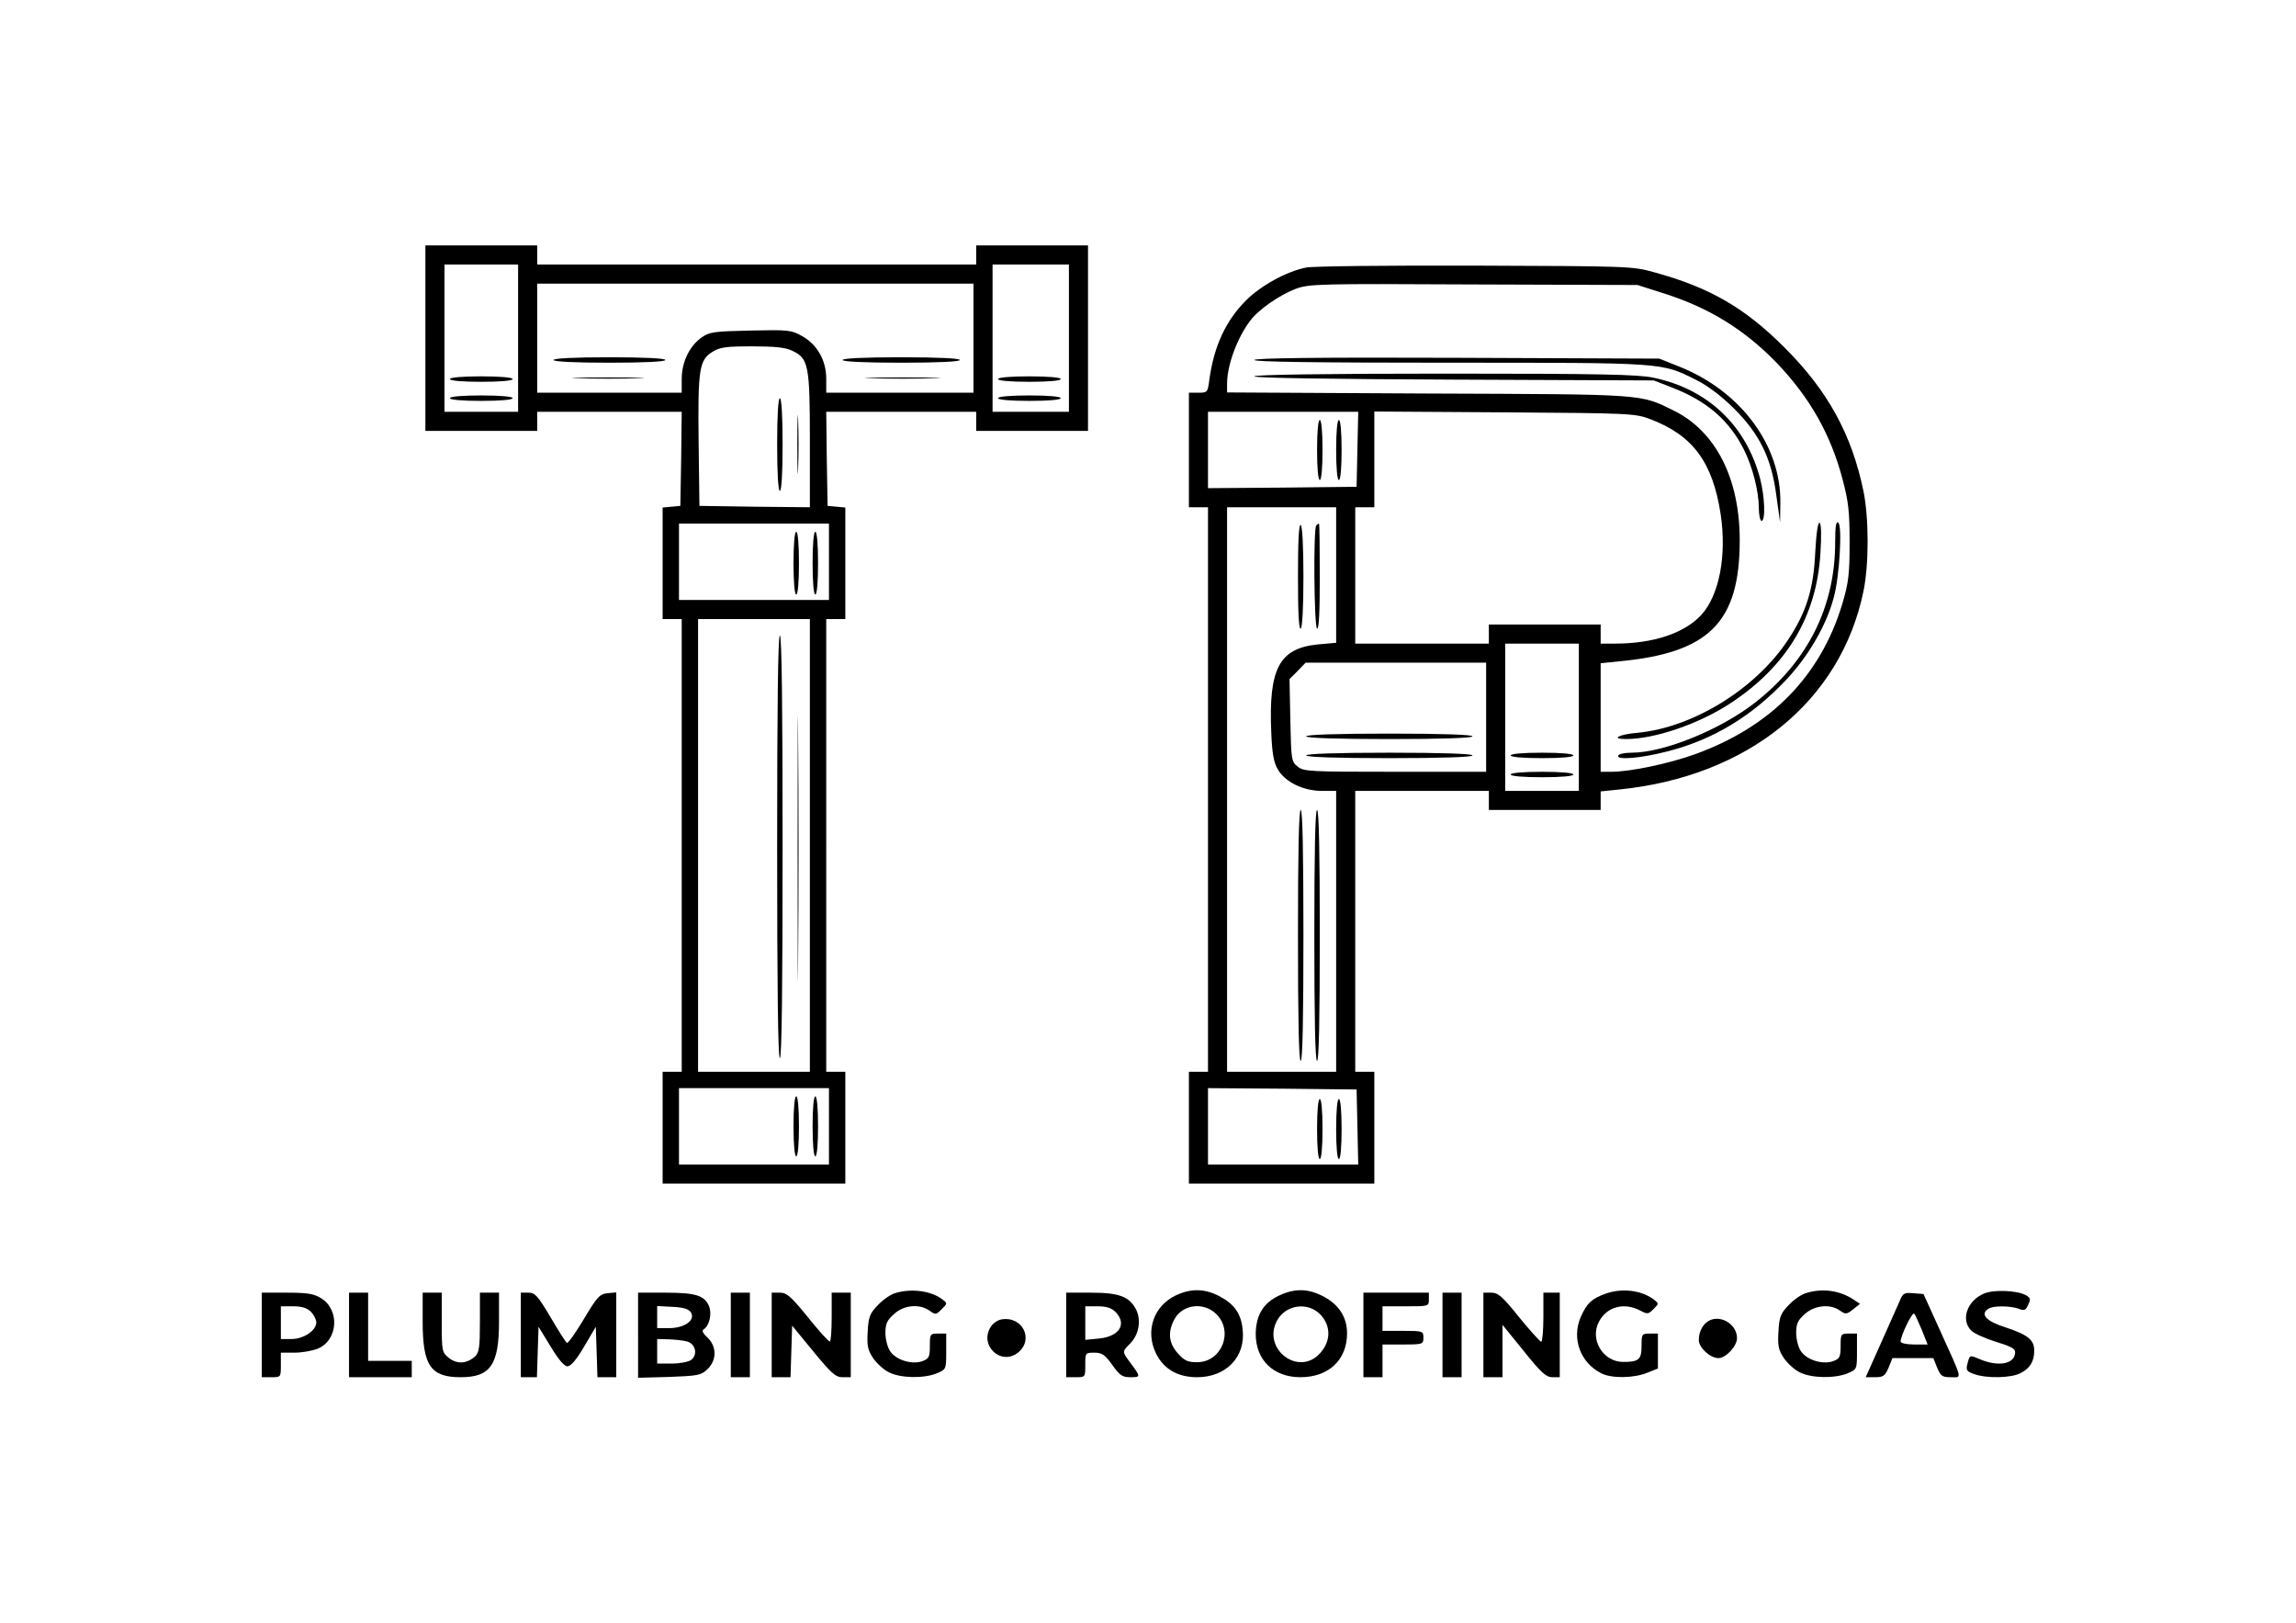 <?xml version="1.0" encoding="UTF-8"?>
<svg data-bbox="96 90 650 415.2" viewBox="0 0 842 595" height="793.333" width="1122.667" xmlns="http://www.w3.org/2000/svg" data-type="shape">
    <g>
        <path d="M156 124v34h41v-7h53l-.2 17.2-.3 17.3-3.2.3-3.3.3V227h7v166h-7v41h67v-41h-7V227h7v-40.9l-3.2-.3-3.3-.3-.3-17.3-.2-17.2h55v7h41V90h-41v7H197v-7h-41v34zm34 0v27h-27V97h27v27zm202 0v27h-28V97h28v27zm-35 0v20h-54v-5.2c0-6.6-3.3-12.5-8.9-15.6-3.9-2.2-5-2.3-18.9-2-13.5.3-15 .5-18 2.6-4.4 3.2-7.2 9-7.2 15.2v5h-53v-40h160v20zm-66.5 4.6c6 2.8 6.5 5.2 6.5 32.8V186l-20.2-.2-20.3-.3-.3-23.5c-.3-26.6.2-30 5.1-33 2.7-1.7 5.1-2 14.5-2 8.3 0 12.3.4 14.7 1.6zM304 206v14h-55v-28h55v14zm-7 104v83h-41V227h41v83zm7 103v14h-55v-28h55v14z"/>
        <path d="M165 139c0 .6 4.5 1 11.5 1s11.5-.4 11.5-1-4.5-1-11.5-1-11.5.4-11.5 1z"/>
        <path d="M165 146c0 .6 4.5 1 11.5 1s11.5-.4 11.5-1-4.5-1-11.5-1-11.5.4-11.5 1z"/>
        <path d="M366 139c0 .6 4.5 1 11.5 1s11.5-.4 11.5-1-4.5-1-11.5-1-11.5.4-11.5 1z"/>
        <path d="M366 146c0 .6 4.5 1 11.5 1s11.5-.4 11.5-1-4.5-1-11.5-1-11.5.4-11.5 1z"/>
        <path d="M203 132c0 .6 7.5 1 20.5 1s20.5-.4 20.5-1-7.5-1-20.5-1-20.5.4-20.5 1z"/>
        <path d="M309 132c0 .6 7.8 1 21.5 1s21.5-.4 21.5-1-7.8-1-21.5-1-21.5.4-21.5 1z"/>
        <path d="M212.3 138.7c5.9.2 15.5.2 21.5 0 5.9-.1 1-.3-10.8-.3s-16.7.2-10.7.3z"/>
        <path d="M319.8 138.7c6.1.2 16.3.2 22.5 0 6.1-.1 1.1-.3-11.3-.3s-17.4.2-11.2.3z"/>
        <path d="M285 163c0 10.7.4 17 1 17s1-6.3 1-17-.4-17-1-17-1 6.3-1 17z"/>
        <path d="M292.4 163c0 9.6.2 13.6.3 8.7.2-4.8.2-12.6 0-17.5-.1-4.8-.3-.8-.3 8.8z"/>
        <path d="M291 206.5c0 7 .4 11.5 1 11.5s1-4.5 1-11.5-.4-11.5-1-11.5-1 4.5-1 11.5z"/>
        <path d="M298 206.5c0 7 .4 11.5 1 11.5s1-4.5 1-11.5-.4-11.5-1-11.5-1 4.5-1 11.5z"/>
        <path d="M285 310.5c0 51 .3 77.5 1 77.5s1-26.5 1-77.5-.3-77.5-1-77.5-1 26.5-1 77.5z"/>
        <path d="M292.5 311c0 43.2.1 60.8.2 39.3.2-21.6.2-57 0-78.5-.1-21.6-.2-4-.2 39.2z"/>
        <path d="M291 413c0 6.7.4 11 1 11s1-4.3 1-11-.4-11-1-11-1 4.3-1 11z"/>
        <path d="M298 413c0 6.7.4 11 1 11s1-4.3 1-11-.4-11-1-11-1 4.3-1 11z"/>
        <path d="M479 98.1c-7.1 1.4-16.6 6.6-22 12-7.5 7.5-11.8 16.8-13.5 29.1-.6 4.7-.7 4.8-4.1 4.8H436v42h7v207h-7v41h68v-41h-7V290h49v7h41v-6.8l6.8-.7c47.3-4.8 81.3-32.4 89.6-72.8 2-9.8 2-26.6 0-36.5-4.3-20.9-13.1-36.9-28.9-52.7-14.7-14.7-27.5-22.1-48-27.7-7.8-2.2-9.6-2.2-65.5-2.4-31.6-.1-59.5.2-62 .7zm130.3 9.2c17.1 5.3 30.3 13.4 42.3 25.8 12.1 12.7 19.7 26 24.1 42.6 2.2 8.3 2.6 11.9 2.6 23.3 0 11.7-.4 14.7-2.7 22.5-8 26.5-26.3 45.1-54.1 55.1-9.8 3.5-23.7 6.4-30.6 6.4H587v-39.8l6.8-.7c33-3.1 44.2-14.3 44.2-44.4 0-22.7-8.8-39.9-24.1-47.5-12.7-6.2-9.6-6-90.1-6.3l-73.8-.4v-3.2c0-6.7 3.6-16.6 8.4-23 3.1-4.2 10.8-9.5 16.8-11.8 5-1.8 8.3-1.9 65.3-1.6l60 .2 8.8 2.8zm-111.5 57.4-.3 13.8-27.2.3-27.3.2v-28h55.1l-.3 13.7zm107.4-11c15.6 5.9 22.9 15.8 25.8 34.8 2.3 15.2-.5 29.8-7.1 37-6.2 6.7-17.6 10.5-31.6 10.5H587v-7h-41v7h-49v-50h7v-35.1l47.8.3c46 .3 47.9.4 53.4 2.5zM490 210.9v24.8l-6.7.6c-14.2 1.4-18.1 8.9-17.1 32.2.3 7.7.9 11.1 2.4 13.6 2.6 4.6 9.3 7.9 16.1 7.9h5.3v103h-40V186h40v24.9zm89 52.1v27h-27v-54h27v27zm-34 0v20h-33.4c-31.4 0-33.5-.1-35.7-1.9-2.3-1.8-2.4-2.5-2.7-17l-.3-15.1 3-3 2.9-3H545v20zm-47.2 150.2.3 13.8H443v-28l27.3.2 27.2.3.3 13.7z"/>
        <path d="M460 132c0 .7 22.9 1 71.8 1 79 0 77.4-.1 90.2 6.3 4.1 2 9.1 5.8 13.6 10.2 9.6 9.5 14 18.3 15.8 32l1.4 10 .1-7.1c.3-20.8-14.2-40.6-36.4-49.7l-8-3.2-74.2-.3c-50.8-.2-74.3.1-74.3.8z"/>
        <path d="M460 138c0 .6 27.1 1 73.3 1.2l73.2.3 6.9 2.7c12.6 4.9 20.7 11.9 26.1 22.6 3.2 6.3 5.5 15.4 5.5 21.4 0 2.6.5 4.8 1 4.8 1.5 0 1.2-8.8-.5-15.4-5.1-19.5-19.1-32.9-39.1-37.1-5.7-1.2-19.3-1.5-76.6-1.5-44.1 0-69.8.4-69.8 1z"/>
        <path d="M665.7 202.4c-.6 13.7-3.3 22.2-10.1 32.4-11.9 17.9-34.8 32-55.1 33.9-6.9.6-10 2.3-4.2 2.3 10.5 0 26.6-5.5 38.1-13 20.8-13.6 31.8-31.9 33.2-55.2.4-6.6.3-10.7-.3-11.1-.6-.4-1.2 3.5-1.6 10.7z"/>
        <path d="M673 198.9c0 23.5-10 43.5-29.2 58.6-12.7 10-33.6 18.5-45.4 18.5-2.4 0-4.6.4-4.9 1-1.1 1.8 7.9 1.1 17.7-1.4 17-4.3 31.2-12.9 43.9-26.4 8.1-8.6 14.8-20.1 17.4-30.2 2.1-7.5 3.2-26.5 1.6-27.4-.8-.5-1.1 1.5-1.1 7.3z"/>
        <path d="M483 165c0 6.7.4 11 1 11s1-4.3 1-11-.4-11-1-11-1 4.3-1 11z"/>
        <path d="M490 165c0 6.7.4 11 1 11s1-4.3 1-11-.4-11-1-11-1 4.3-1 11z"/>
        <path d="M476 211.5c0 12.8.3 19.4 1 19 .6-.4 1-7.8 1-19s-.4-18.6-1-19c-.7-.4-1 6.2-1 19z"/>
        <path d="M482.7 192.7c-1.1 1.1-.8 37.1.3 37.8.7.4 1-6.2 1-18.9 0-10.8-.1-19.6-.3-19.6-.2 0-.7.3-1 .7z"/>
        <path d="M476 343c0 30 .3 46 1 46s1-16 1-46-.3-46-1-46-1 16-1 46z"/>
        <path d="M482 343c0 30 .3 46 1 46s1-16 1-46-.3-46-1-46-1 16-1 46z"/>
        <path d="M554 277c0 .6 4.5 1 11.5 1s11.5-.4 11.5-1-4.5-1-11.5-1-11.5.4-11.5 1z"/>
        <path d="M554 284c0 .6 4.5 1 11.5 1s11.5-.4 11.5-1-4.5-1-11.5-1-11.5.4-11.5 1z"/>
        <path d="M479 270c0 .6 10.8 1 30.5 1s30.5-.4 30.5-1-10.8-1-30.5-1-30.5.4-30.5 1z"/>
        <path d="M479 277c0 .6 10.8 1 30.5 1s30.5-.4 30.5-1-10.8-1-30.5-1-30.5.4-30.5 1z"/>
        <path d="M483 414c0 6.7.4 11 1 11s1-4.3 1-11-.4-11-1-11-1 4.3-1 11z"/>
        <path d="M490 414c0 6.7.4 11 1 11s1-4.3 1-11-.4-11-1-11-1 4.3-1 11z"/>
        <path d="M328.5 474.1c-1.7.4-4.6 2.4-6.5 4.4-3 3.1-3.5 4.3-3.8 9.8-.3 5.2 0 6.7 2 9.7 1.3 1.9 3.9 4.3 5.8 5.2 4.3 2.2 12.8 2.3 17.5.4 3.5-1.5 3.5-1.5 3.5-8V489h-3c-2.9 0-3 .2-3 4.5 0 4-.3 4.7-2.7 5.6-3.8 1.4-9.8-.4-11.9-3.7-.9-1.3-1.7-4.3-1.7-6.6 0-3.4.6-4.7 3.2-7 3.6-3.3 9.3-3.8 13-1.2 2.2 1.6 2.4 1.5 4.4-.5 2.2-2.2 2.2-2.2.2-3.7-4.1-3.1-11.2-4-17-2.3z"/>
        <path d="M431.4 474.9c-8.3 3.8-11.5 13.1-7.5 21.3 2.8 5.8 8 8.8 15.1 8.8 10.7 0 17.9-7.5 16.7-17.6-.6-5.8-3.1-9.3-8.7-12.2-5.3-2.7-10.1-2.8-15.6-.3zm14.7 7c6.4 6.4 1.9 17.6-7.1 17.6-3.5 0-4.7-.6-7.1-3.3-3.3-3.7-3.7-7.7-1.3-12.3 2.9-5.6 10.8-6.7 15.5-2z"/>
        <path d="M469.4 474.9c-6 2.7-8.8 7.2-8.9 14.2 0 9.6 6.5 15.9 16.4 15.9 10.4 0 17.1-6.4 17.1-16.1 0-6-3.1-10.7-9-13.7-5.4-2.7-10.1-2.8-15.6-.3zm14.7 7c4 4.1 4.1 9.8 0 14.3-7.9 8.8-21.5-1.7-15.7-12.1 3.2-5.7 11.1-6.8 15.7-2.2z"/>
        <path d="M588.7 474.4c-5.1 1.9-6.7 3.4-9 8.5-3.4 7.8-.2 16.7 7.4 20.6 3.7 2 11.9 1.9 16.9-.1l4-1.6V489h-3c-2.9 0-3 .2-3 4.5 0 5-1 5.9-6.7 5.9-7.5 0-12.4-8.3-8.9-14.8 2.9-5.5 9.2-7.1 15-4.1 2.8 1.5 3.1 1.4 5-.5 2-2 2-2 .1-3.5-4.6-3.4-11.6-4.3-17.8-2.1z"/>
        <path d="M662.5 474.1c-1.7.4-4.6 2.4-6.5 4.4-3 3.1-3.5 4.3-3.8 9.8-.3 5.2 0 6.7 2 9.7 1.3 1.9 3.9 4.3 5.8 5.2 4.3 2.2 12.8 2.3 17.5.4 3.5-1.5 3.5-1.5 3.5-8V489h-3c-2.9 0-3 .2-3 4.5 0 4-.3 4.7-2.7 5.6-3.8 1.4-9.8-.4-11.9-3.7-.9-1.3-1.7-4.3-1.7-6.6 0-3.4.6-4.7 3.2-7 3.6-3.2 9.3-3.8 12.9-1.2 2 1.4 2.4 1.4 4.8-.5l2.5-2-2.4-1.6c-5-3.3-11.3-4.2-17.2-2.4z"/>
        <path d="M727.4 474.4c-6.1 2.7-8.4 9.6-4.5 13.5 1.1 1.1 5.2 2.9 9 4.1 5.3 1.6 7.1 2.5 7.1 3.8 0 4.3-5.9 5.5-12.7 2.7-4.1-1.7-3.9-1.8-4.8 1.6-.6 2.3-.3 2.8 2.6 3.8 4.6 1.6 13.5 1.4 16.9-.4 3.5-1.8 5-4.3 5-8.3 0-3.9-2.4-5.8-10.6-8.5-7-2.2-9.4-4.8-6.2-6.8 1.7-1.2 8.1-1.1 11.1 0 2.1.8 2.6.6 3.5-1.5 1-2 .8-2.5-.9-3.5-3.4-1.8-12.1-2.1-15.5-.5z"/>
        <path d="M96 489.5V505h3.5c3.5 0 3.5 0 3.5-4.5V496h5c2.8 0 6.6-.7 8.6-1.5 7.4-3.1 8.1-14.3 1.1-18.5-2.6-1.6-5-2-12.4-2H96v15.5zm18-8.5c1.1 1.1 2 2.9 2 3.9 0 3-4.7 6.1-9.1 6.1H103v-12h4.5c3.2 0 5.1.6 6.5 2z"/>
        <path d="M128 489.5V505h23v-6h-16v-25h-7v15.5z"/>
        <path d="M155 484.5c0 16.3 2.9 20.5 14 20.5 10.9 0 14-4.6 14-20.4V474h-7v10.8c0 9.1-.3 11.1-1.7 12.5-3.1 2.8-6.6 3-9.6.7-2.6-2.1-2.7-2.4-2.7-13.1V474h-7v10.5z"/>
        <path d="M191 489.5V505h5.9l.3-9.3.3-9.2 4.4 7.2c2.9 4.8 5 7.3 6.2 7.3 1.2 0 3.3-2.4 6.1-7.2l4.3-7.3.3 9.3.3 9.2h6.9v-31.1l-3.2.3c-2.9.3-3.8 1.3-8.7 9.5-3 5-5.8 9-6.2 8.7-.4-.2-3.1-4.4-6-9.4-4.7-7.9-5.7-9-8.1-9H191v15.5z"/>
        <path d="M234 489.6v15.6l11.4-.3c10.5-.4 11.7-.6 14-2.8 3.5-3.3 3.5-8.3.1-11.6-1.7-1.5-2.2-2.6-1.5-3 2.1-1.3 3.2-5.7 2-8.6-1.7-3.9-4.9-4.9-16-4.9h-10v15.6zm19.4-8.3c1.7 2.8-2.4 5.7-8 5.7H241v-8.1l5.6.3c4.2.2 6 .8 6.8 2.1zm-1.4 10.6c3.1.9 4 4.9 1.4 6.8-1 .7-4.2 1.3-7.1 1.3H241v-9l4.3.1c2.3.1 5.3.4 6.7.8z"/>
        <path d="M268 489.5V505h7v-31h-7v15.5z"/>
        <path d="M283 489.5V505h6.9l.3-9.4.3-9.5 7.8 9.5c6.6 8 8.1 9.4 10.7 9.4h3v-31h-7v9c0 4.9-.3 9-.7 8.9-.5 0-4.1-4-8.1-9-6.2-7.6-7.7-8.9-10.2-8.9h-3v15.5z"/>
        <path d="M391 489.5V505h3.5c3.5 0 3.5 0 3.5-4.5 0-4.4 0-4.5 3.3-4.5 2.8 0 3.9.7 6.6 4.5 2.8 3.9 3.7 4.5 6.7 4.5 3.8 0 3.8-.1-.3-5.6-2.8-3.8-2.8-3.8.1-6.7 3.3-3.3 4.2-8.6 2.2-12.6-2.5-4.7-6.2-6.1-16.6-6.1h-9v15.5zm18-8.5c4.4 4.4 1.6 9-5.8 9.8l-5.2.5V479h4.5c3.2 0 5.1.6 6.5 2z"/>
        <path d="M500 489.5V505h7v-12h7.5c7.3 0 7.5-.1 7.5-2.5s-.2-2.5-7.5-2.5H507v-9h8.5c8.4 0 8.5 0 8.5-2.5V474h-24v15.5z"/>
        <path d="M529 489.5V505h7v-31h-7v15.5z"/>
        <path d="M544 489.5V505h7v-19.2l7.8 9.6c6.3 7.9 8.2 9.6 10.5 9.6h2.7v-31h-6v9c0 4.9-.4 9-.8 9s-4.1-4.1-8.1-9c-6.1-7.6-7.7-9-10.2-9H544v15.5z"/>
        <path d="M696.6 477.2c-.8 1.8-3.9 8.8-6.9 15.5l-5.5 12.3h3.4c3.1 0 3.7-.5 5-3.5l1.4-3.5h15l1.4 3.5c1.3 3.1 1.9 3.5 5 3.5 4.2 0 4.6 1.7-4.1-17.5l-5.9-13-3.7-.3c-3.4-.3-3.9 0-5.1 3zm8.2 10.5 2.1 5.3h-5c-2.8 0-4.9-.5-4.9-1.1 0-2.1 4.3-11 5-10.2.4.4 1.6 3.2 2.8 6z"/>
        <path d="M367.3 483.8c-1.3.2-3 1.3-3.8 2.5-4.7 6.7 3.4 14.7 9.8 9.7 6-4.8 1.7-13.5-6-12.2z"/>
        <path d="M627.3 484c-2.6 1.1-4.3 4-4.3 7.4 0 2.8 4.2 6.6 7.2 6.6 2.7 0 6.8-4.4 6.8-7.3 0-4.8-5.3-8.4-9.7-6.7z"/>
    </g>
</svg>
